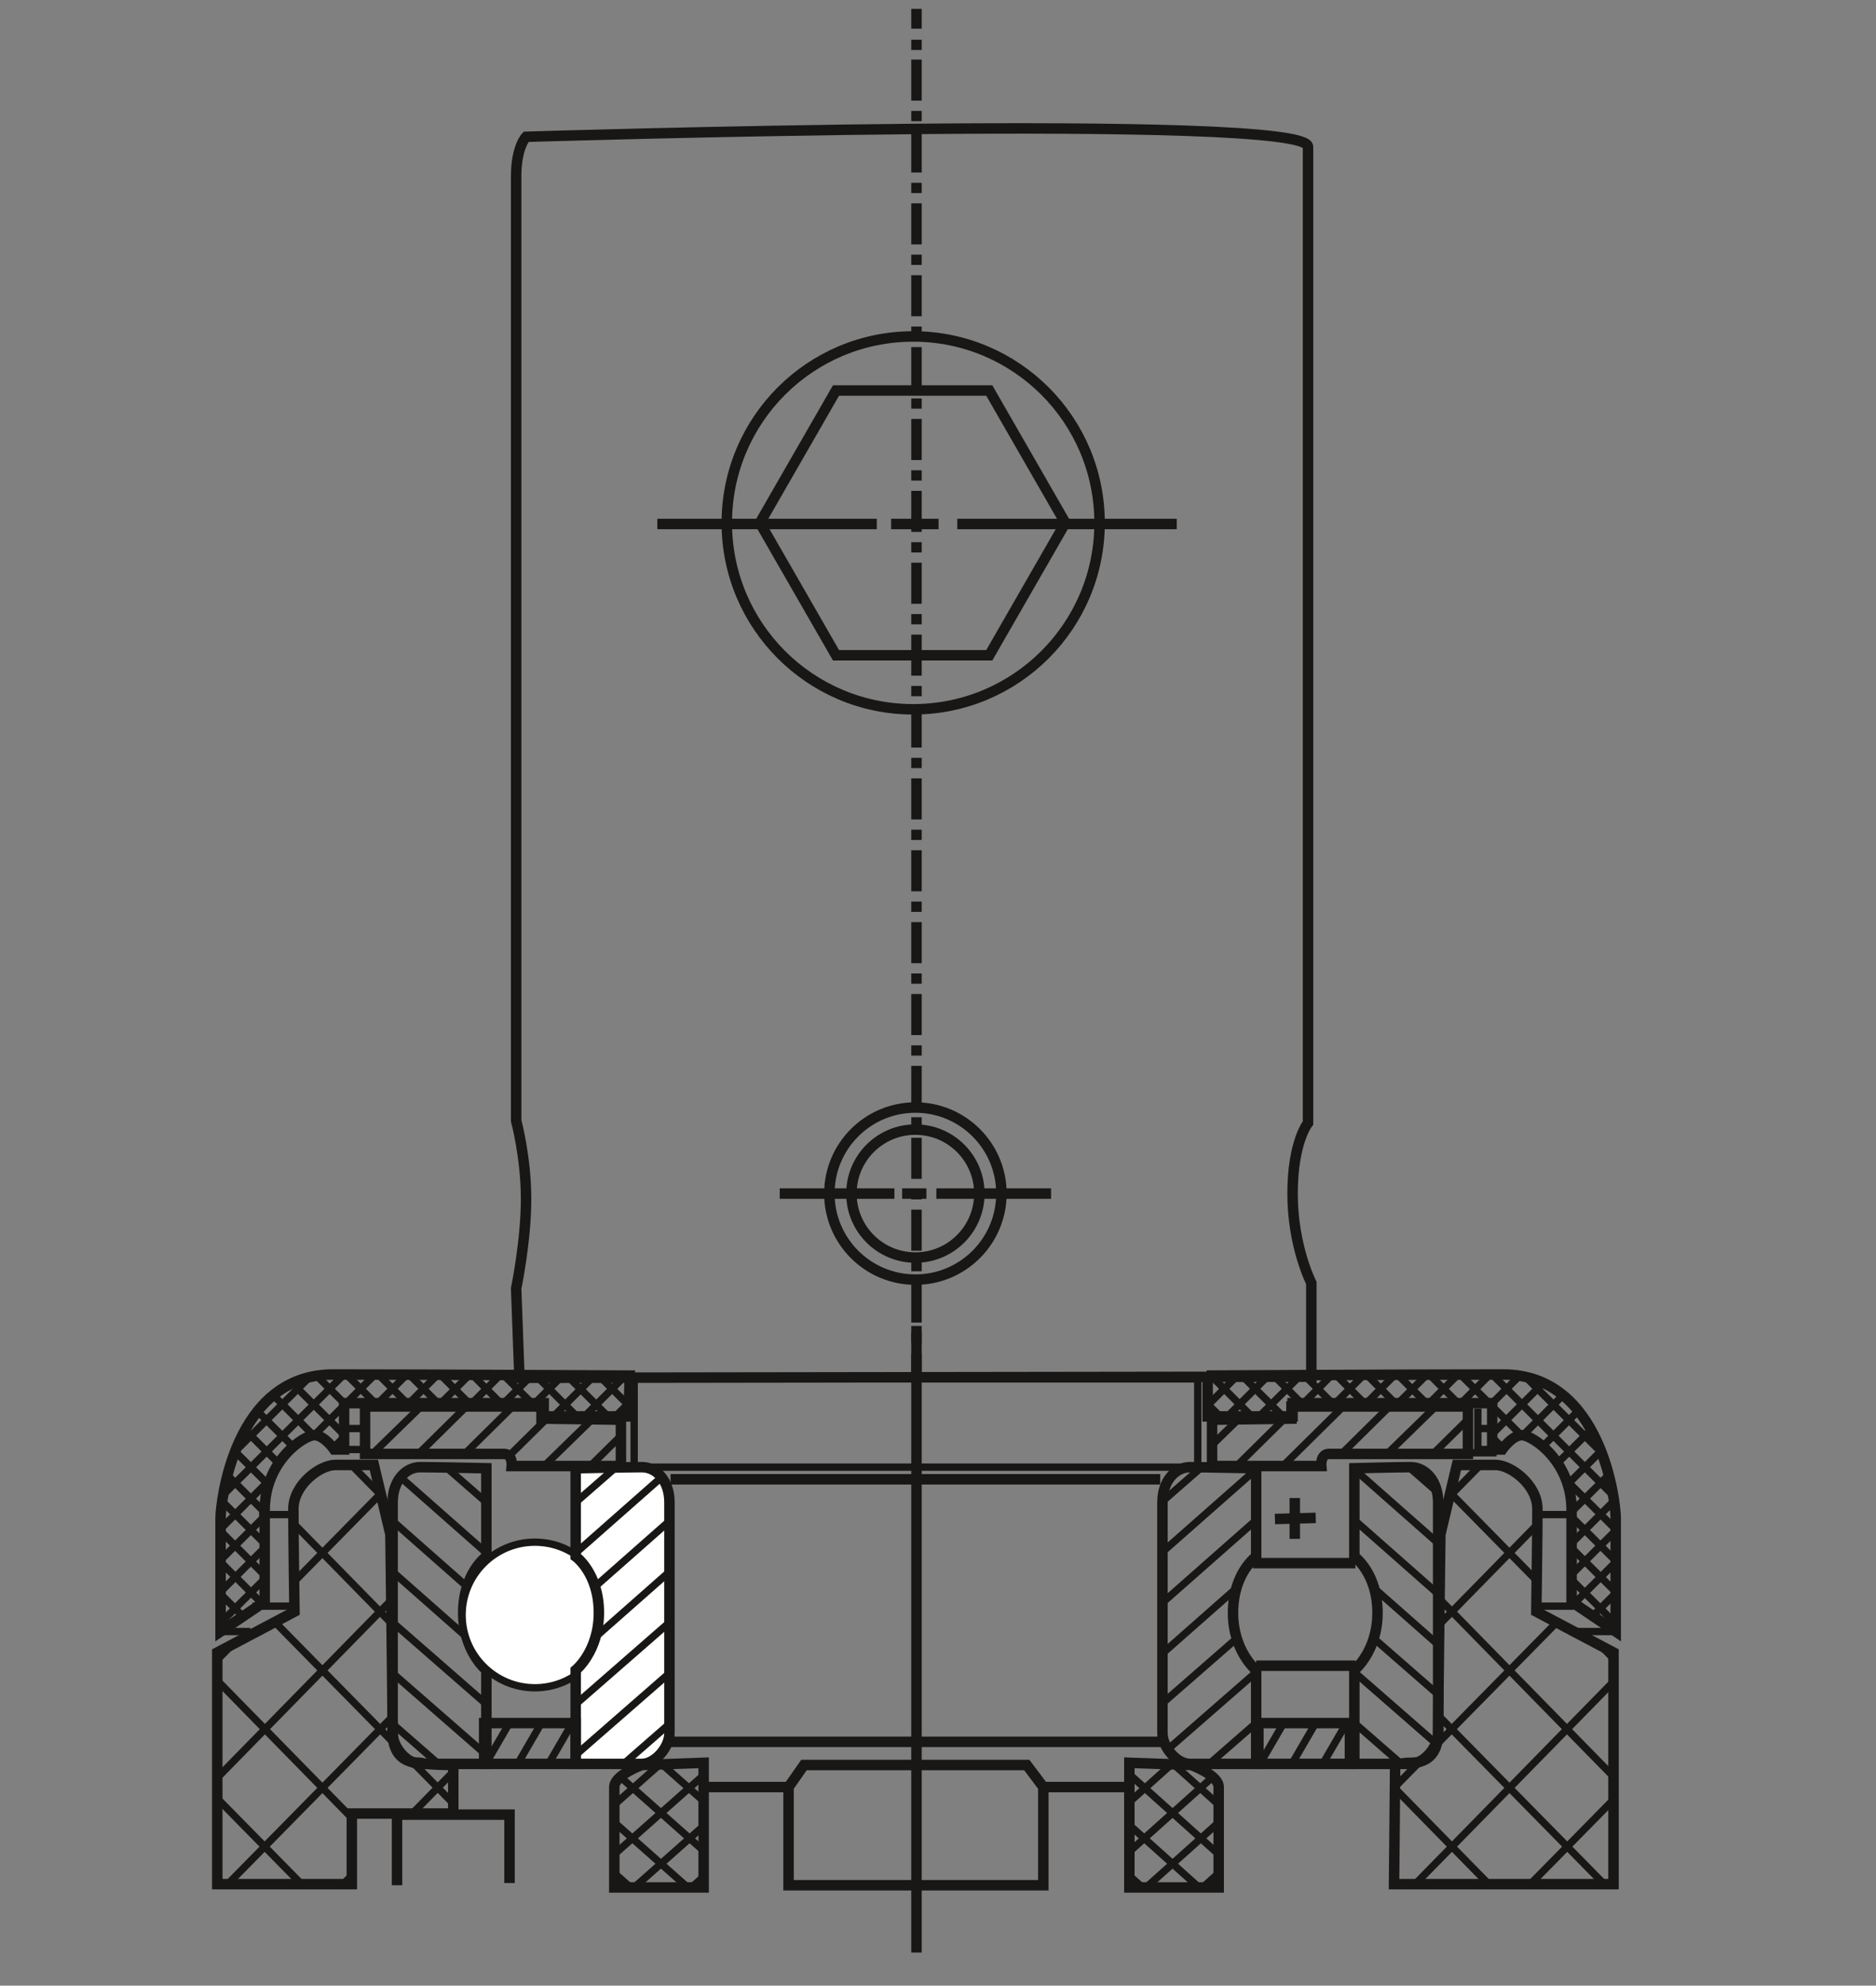 <?xml version="1.0" encoding="utf-8"?>
<!-- Generator: Adobe Illustrator 21.0.2, SVG Export Plug-In . SVG Version: 6.00 Build 0)  -->
<svg version="1.1" id="Ebene_1" xmlns="http://www.w3.org/2000/svg" xmlns:xlink="http://www.w3.org/1999/xlink" x="0px" y="0px"
	 width="170.1px" height="180px" viewBox="0 0 170.1 180" enable-background="new 0 0 170.1 180" xml:space="preserve">
<rect x="0" y="0" width="170.1" height="180" fill="#808080" stroke="none"/>
<g>
	<g>
		<line fill="none" stroke="#181716" stroke-width="0.949" stroke-miterlimit="10" x1="83.1" y1="0.8" x2="83.1" y2="2.6"/>
		
			<line fill="none" stroke="#181716" stroke-width="0.949" stroke-miterlimit="10" stroke-dasharray="0.931,0.931" x1="83.1" y1="3.6" x2="83.1" y2="5"/>
		
			<line fill="none" stroke="#181716" stroke-width="0.949" stroke-miterlimit="10" stroke-dasharray="3.723,0.931,0.931,0.931" x1="83.1" y1="5.4" x2="83.1" y2="122.3"/>
		<line fill="none" stroke="#181716" stroke-width="0.949" stroke-miterlimit="10" x1="83.1" y1="122.7" x2="83.1" y2="124.6"/>
	</g>
</g>
<line fill="none" stroke="#181716" stroke-width="0.949" stroke-miterlimit="10" x1="83.1" y1="120.2" x2="83.1" y2="177"/>
<g>
	<polygon fill="none" stroke="#181716" stroke-width="0.949" stroke-miterlimit="10" points="75.8,59.4 68.9,47.4 75.8,35.4 
		89.7,35.4 96.6,47.4 89.7,59.4 	"/>
	<circle fill="none" stroke="#181716" stroke-width="0.949" stroke-miterlimit="10" cx="82.8" cy="47.4" r="16.9"/>
</g>
<line fill="none" stroke="#181716" stroke-width="0.949" stroke-miterlimit="10" x1="59.6" y1="47.5" x2="79.5" y2="47.5"/>
<line fill="none" stroke="#181716" stroke-width="0.949" stroke-miterlimit="10" x1="86.8" y1="47.5" x2="106.7" y2="47.5"/>
<line fill="none" stroke="#181716" stroke-width="0.949" stroke-miterlimit="10" x1="80.8" y1="47.5" x2="85.1" y2="47.5"/>
<line fill="none" stroke="#181716" stroke-width="0.949" stroke-miterlimit="10" x1="70.7" y1="108.2" x2="81.1" y2="108.2"/>
<line fill="none" stroke="#181716" stroke-width="0.949" stroke-miterlimit="10" x1="84.9" y1="108.2" x2="95.3" y2="108.2"/>
<line fill="none" stroke="#181716" stroke-width="0.949" stroke-miterlimit="10" x1="81.8" y1="108.2" x2="84" y2="108.2"/>
<circle fill="none" stroke="#181716" stroke-width="0.949" stroke-miterlimit="10" cx="83" cy="108.2" r="5.8"/>
<circle fill="none" stroke="#181716" stroke-width="0.949" stroke-miterlimit="10" cx="83" cy="108.2" r="7.8"/>
<g>
	<g>
		<defs>
			<path id="SVGID_4_" d="M109.4,124.7c0,0,17.9-0.1,26.9-0.1s10.2,11.7,10.2,13v10.3l-4-2.7c0,0,0-3.8,0-8.3s-3.6-6.8-4.5-6.8
				s-1.8,1.3-1.8,1.3h-0.9v-4.2h-18.1v1.2h-7.7v-3.7H109.4z"/>
		</defs>
		<clipPath id="SVGID_6_">
			<use xlink:href="#SVGID_4_"  overflow="visible"/>
		</clipPath>
		<g clip-path="url(#SVGID_6_)">
			<g>
				<line fill="none" stroke="#181716" stroke-width="0.664" stroke-miterlimit="10" x1="140.9" y1="150" x2="169.3" y2="121.7"/>
				<line fill="none" stroke="#181716" stroke-width="0.664" stroke-miterlimit="10" x1="138.1" y1="150" x2="166.4" y2="121.7"/>
				<line fill="none" stroke="#181716" stroke-width="0.664" stroke-miterlimit="10" x1="135.2" y1="150" x2="163.6" y2="121.7"/>
				<line fill="none" stroke="#181716" stroke-width="0.664" stroke-miterlimit="10" x1="132.4" y1="150" x2="160.7" y2="121.7"/>
				<line fill="none" stroke="#181716" stroke-width="0.664" stroke-miterlimit="10" x1="129.5" y1="150" x2="157.9" y2="121.7"/>
				<line fill="none" stroke="#181716" stroke-width="0.664" stroke-miterlimit="10" x1="126.7" y1="150" x2="155" y2="121.7"/>
				<line fill="none" stroke="#181716" stroke-width="0.664" stroke-miterlimit="10" x1="123.8" y1="150" x2="152.2" y2="121.7"/>
				<line fill="none" stroke="#181716" stroke-width="0.664" stroke-miterlimit="10" x1="121" y1="150" x2="149.3" y2="121.7"/>
				<line fill="none" stroke="#181716" stroke-width="0.664" stroke-miterlimit="10" x1="118.2" y1="150" x2="146.5" y2="121.7"/>
				<line fill="none" stroke="#181716" stroke-width="0.664" stroke-miterlimit="10" x1="115.3" y1="150" x2="143.6" y2="121.7"/>
				<line fill="none" stroke="#181716" stroke-width="0.664" stroke-miterlimit="10" x1="112.5" y1="150" x2="140.8" y2="121.7"/>
				<line fill="none" stroke="#181716" stroke-width="0.664" stroke-miterlimit="10" x1="109.6" y1="150" x2="138" y2="121.7"/>
				<line fill="none" stroke="#181716" stroke-width="0.664" stroke-miterlimit="10" x1="106.8" y1="150" x2="135.1" y2="121.7"/>
				<line fill="none" stroke="#181716" stroke-width="0.664" stroke-miterlimit="10" x1="103.9" y1="150" x2="132.3" y2="121.7"/>
				<line fill="none" stroke="#181716" stroke-width="0.664" stroke-miterlimit="10" x1="101.1" y1="150" x2="129.4" y2="121.7"/>
				<line fill="none" stroke="#181716" stroke-width="0.664" stroke-miterlimit="10" x1="98.2" y1="150" x2="126.6" y2="121.7"/>
				<line fill="none" stroke="#181716" stroke-width="0.664" stroke-miterlimit="10" x1="95.4" y1="150" x2="123.7" y2="121.7"/>
				<line fill="none" stroke="#181716" stroke-width="0.664" stroke-miterlimit="10" x1="92.5" y1="150" x2="120.9" y2="121.7"/>
				<line fill="none" stroke="#181716" stroke-width="0.664" stroke-miterlimit="10" x1="89.7" y1="150" x2="118" y2="121.7"/>
				<line fill="none" stroke="#181716" stroke-width="0.664" stroke-miterlimit="10" x1="86.9" y1="150" x2="115.2" y2="121.7"/>
			</g>
			<g>
				<line fill="none" stroke="#181716" stroke-width="0.664" stroke-miterlimit="10" x1="115.2" y1="150" x2="86.9" y2="121.7"/>
				<line fill="none" stroke="#181716" stroke-width="0.664" stroke-miterlimit="10" x1="118" y1="150" x2="89.7" y2="121.7"/>
				<line fill="none" stroke="#181716" stroke-width="0.664" stroke-miterlimit="10" x1="120.9" y1="150" x2="92.5" y2="121.7"/>
				<line fill="none" stroke="#181716" stroke-width="0.664" stroke-miterlimit="10" x1="123.7" y1="150" x2="95.4" y2="121.7"/>
				<line fill="none" stroke="#181716" stroke-width="0.664" stroke-miterlimit="10" x1="126.6" y1="150" x2="98.2" y2="121.7"/>
				<line fill="none" stroke="#181716" stroke-width="0.664" stroke-miterlimit="10" x1="129.4" y1="150" x2="101.1" y2="121.7"/>
				<line fill="none" stroke="#181716" stroke-width="0.664" stroke-miterlimit="10" x1="132.3" y1="150" x2="103.9" y2="121.7"/>
				<line fill="none" stroke="#181716" stroke-width="0.664" stroke-miterlimit="10" x1="135.1" y1="150" x2="106.8" y2="121.7"/>
				<line fill="none" stroke="#181716" stroke-width="0.664" stroke-miterlimit="10" x1="138" y1="150" x2="109.6" y2="121.7"/>
				<line fill="none" stroke="#181716" stroke-width="0.664" stroke-miterlimit="10" x1="140.8" y1="150" x2="112.5" y2="121.7"/>
				<line fill="none" stroke="#181716" stroke-width="0.664" stroke-miterlimit="10" x1="143.6" y1="150" x2="115.3" y2="121.7"/>
				<line fill="none" stroke="#181716" stroke-width="0.664" stroke-miterlimit="10" x1="146.5" y1="150" x2="118.2" y2="121.7"/>
				<line fill="none" stroke="#181716" stroke-width="0.664" stroke-miterlimit="10" x1="149.3" y1="150" x2="121" y2="121.7"/>
				<line fill="none" stroke="#181716" stroke-width="0.664" stroke-miterlimit="10" x1="152.2" y1="150" x2="123.8" y2="121.7"/>
				<line fill="none" stroke="#181716" stroke-width="0.664" stroke-miterlimit="10" x1="155" y1="150" x2="126.7" y2="121.7"/>
				<line fill="none" stroke="#181716" stroke-width="0.664" stroke-miterlimit="10" x1="157.9" y1="150" x2="129.5" y2="121.7"/>
				<line fill="none" stroke="#181716" stroke-width="0.664" stroke-miterlimit="10" x1="160.7" y1="150" x2="132.4" y2="121.7"/>
				<line fill="none" stroke="#181716" stroke-width="0.664" stroke-miterlimit="10" x1="163.6" y1="150" x2="135.2" y2="121.7"/>
				<line fill="none" stroke="#181716" stroke-width="0.664" stroke-miterlimit="10" x1="166.4" y1="150" x2="138.1" y2="121.7"/>
				<line fill="none" stroke="#181716" stroke-width="0.664" stroke-miterlimit="10" x1="169.3" y1="150" x2="140.9" y2="121.7"/>
			</g>
		</g>
	</g>
	<g>
		<path id="SVGID_1_" fill="none" stroke="#181716" stroke-width="0.949" stroke-miterlimit="10" d="M109.4,124.7
			c0,0,17.9-0.1,26.9-0.1s10.2,11.7,10.2,13v10.3l-4-2.7c0,0,0-3.8,0-8.3s-3.6-6.8-4.5-6.8s-1.8,1.3-1.8,1.3h-0.9v-4.2h-18.1v1.2
			h-7.7v-3.7H109.4z"/>
	</g>
</g>
<g>
	<g>
		<defs>
			<path id="SVGID_8_" d="M57.1,124.7c0,0-17.9-0.1-26.9-0.1S20,136.3,20,137.6v10.3l4-2.7c0,0,0-3.8,0-8.3s3.6-6.8,4.5-6.8
				s1.8,1.3,1.8,1.3h0.9v-4.2h18.1v1.2H57L57.1,124.7L57.1,124.7z"/>
		</defs>
		<clipPath id="SVGID_10_">
			<use xlink:href="#SVGID_8_"  overflow="visible"/>
		</clipPath>
		<g clip-path="url(#SVGID_10_)">
			<g>
				<line fill="none" stroke="#181716" stroke-width="0.664" stroke-miterlimit="10" x1="25.5" y1="150" x2="-2.8" y2="121.7"/>
				<line fill="none" stroke="#181716" stroke-width="0.664" stroke-miterlimit="10" x1="28.4" y1="150" x2="0.1" y2="121.7"/>
				<line fill="none" stroke="#181716" stroke-width="0.664" stroke-miterlimit="10" x1="31.2" y1="150" x2="2.9" y2="121.7"/>
				<line fill="none" stroke="#181716" stroke-width="0.664" stroke-miterlimit="10" x1="34.1" y1="150" x2="5.7" y2="121.7"/>
				<line fill="none" stroke="#181716" stroke-width="0.664" stroke-miterlimit="10" x1="36.9" y1="150" x2="8.6" y2="121.7"/>
				<line fill="none" stroke="#181716" stroke-width="0.664" stroke-miterlimit="10" x1="39.8" y1="150" x2="11.4" y2="121.7"/>
				<line fill="none" stroke="#181716" stroke-width="0.664" stroke-miterlimit="10" x1="42.6" y1="150" x2="14.3" y2="121.7"/>
				<line fill="none" stroke="#181716" stroke-width="0.664" stroke-miterlimit="10" x1="45.5" y1="150" x2="17.1" y2="121.7"/>
				<line fill="none" stroke="#181716" stroke-width="0.664" stroke-miterlimit="10" x1="48.3" y1="150" x2="20" y2="121.7"/>
				<line fill="none" stroke="#181716" stroke-width="0.664" stroke-miterlimit="10" x1="51.2" y1="150" x2="22.8" y2="121.7"/>
				<line fill="none" stroke="#181716" stroke-width="0.664" stroke-miterlimit="10" x1="54" y1="150" x2="25.7" y2="121.7"/>
				<line fill="none" stroke="#181716" stroke-width="0.664" stroke-miterlimit="10" x1="56.9" y1="150" x2="28.5" y2="121.7"/>
				<line fill="none" stroke="#181716" stroke-width="0.664" stroke-miterlimit="10" x1="59.7" y1="150" x2="31.4" y2="121.7"/>
				<line fill="none" stroke="#181716" stroke-width="0.664" stroke-miterlimit="10" x1="62.5" y1="150" x2="34.2" y2="121.7"/>
				<line fill="none" stroke="#181716" stroke-width="0.664" stroke-miterlimit="10" x1="65.4" y1="150" x2="37" y2="121.7"/>
				<line fill="none" stroke="#181716" stroke-width="0.664" stroke-miterlimit="10" x1="68.2" y1="150" x2="39.9" y2="121.7"/>
				<line fill="none" stroke="#181716" stroke-width="0.664" stroke-miterlimit="10" x1="71.1" y1="150" x2="42.7" y2="121.7"/>
				<line fill="none" stroke="#181716" stroke-width="0.664" stroke-miterlimit="10" x1="73.9" y1="150" x2="45.6" y2="121.7"/>
				<line fill="none" stroke="#181716" stroke-width="0.664" stroke-miterlimit="10" x1="76.8" y1="150" x2="48.4" y2="121.7"/>
				<line fill="none" stroke="#181716" stroke-width="0.664" stroke-miterlimit="10" x1="79.6" y1="150" x2="51.3" y2="121.7"/>
			</g>
			<g>
				<line fill="none" stroke="#181716" stroke-width="0.664" stroke-miterlimit="10" x1="51.3" y1="150" x2="79.6" y2="121.7"/>
				<line fill="none" stroke="#181716" stroke-width="0.664" stroke-miterlimit="10" x1="48.4" y1="150" x2="76.8" y2="121.7"/>
				<line fill="none" stroke="#181716" stroke-width="0.664" stroke-miterlimit="10" x1="45.6" y1="150" x2="73.9" y2="121.7"/>
				<line fill="none" stroke="#181716" stroke-width="0.664" stroke-miterlimit="10" x1="42.7" y1="150" x2="71.1" y2="121.7"/>
				<line fill="none" stroke="#181716" stroke-width="0.664" stroke-miterlimit="10" x1="39.9" y1="150" x2="68.2" y2="121.7"/>
				<line fill="none" stroke="#181716" stroke-width="0.664" stroke-miterlimit="10" x1="37" y1="150" x2="65.4" y2="121.7"/>
				<line fill="none" stroke="#181716" stroke-width="0.664" stroke-miterlimit="10" x1="34.2" y1="150" x2="62.5" y2="121.7"/>
				<line fill="none" stroke="#181716" stroke-width="0.664" stroke-miterlimit="10" x1="31.4" y1="150" x2="59.7" y2="121.7"/>
				<line fill="none" stroke="#181716" stroke-width="0.664" stroke-miterlimit="10" x1="28.5" y1="150" x2="56.9" y2="121.7"/>
				<line fill="none" stroke="#181716" stroke-width="0.664" stroke-miterlimit="10" x1="25.7" y1="150" x2="54" y2="121.7"/>
				<line fill="none" stroke="#181716" stroke-width="0.664" stroke-miterlimit="10" x1="22.8" y1="150" x2="51.2" y2="121.7"/>
				<line fill="none" stroke="#181716" stroke-width="0.664" stroke-miterlimit="10" x1="20" y1="150" x2="48.3" y2="121.7"/>
				<line fill="none" stroke="#181716" stroke-width="0.664" stroke-miterlimit="10" x1="17.1" y1="150" x2="45.5" y2="121.7"/>
				<line fill="none" stroke="#181716" stroke-width="0.664" stroke-miterlimit="10" x1="14.3" y1="150" x2="42.6" y2="121.7"/>
				<line fill="none" stroke="#181716" stroke-width="0.664" stroke-miterlimit="10" x1="11.4" y1="150" x2="39.8" y2="121.7"/>
				<line fill="none" stroke="#181716" stroke-width="0.664" stroke-miterlimit="10" x1="8.6" y1="150" x2="36.9" y2="121.7"/>
				<line fill="none" stroke="#181716" stroke-width="0.664" stroke-miterlimit="10" x1="5.7" y1="150" x2="34.1" y2="121.7"/>
				<line fill="none" stroke="#181716" stroke-width="0.664" stroke-miterlimit="10" x1="2.9" y1="150" x2="31.2" y2="121.7"/>
				<line fill="none" stroke="#181716" stroke-width="0.664" stroke-miterlimit="10" x1="0.1" y1="150" x2="28.4" y2="121.7"/>
				<line fill="none" stroke="#181716" stroke-width="0.664" stroke-miterlimit="10" x1="-2.8" y1="150" x2="25.5" y2="121.7"/>
			</g>
		</g>
	</g>
	<g>
		<path id="SVGID_3_" fill="none" stroke="#181716" stroke-width="0.949" stroke-miterlimit="10" d="M57.1,124.7
			c0,0-17.9-0.1-26.9-0.1S20,136.3,20,137.6v10.3l4-2.7c0,0,0-3.8,0-8.3s3.6-6.8,4.5-6.8s1.8,1.3,1.8,1.3h0.9v-4.2h18.1v1.2H57
			L57.1,124.7L57.1,124.7z"/>
	</g>
</g>
<line fill="none" stroke="#181716" stroke-width="0.664" stroke-miterlimit="10" x1="33.3" y1="129.5" x2="30.8" y2="129.5"/>
<line fill="none" stroke="#181716" stroke-width="0.664" stroke-miterlimit="10" x1="33.3" y1="131.4" x2="30.8" y2="131.4"/>
<line fill="none" stroke="#181716" stroke-width="0.664" stroke-miterlimit="10" x1="135.1" y1="129.5" x2="134.2" y2="129.5"/>
<line fill="none" stroke="#181716" stroke-width="0.664" stroke-miterlimit="10" x1="135.1" y1="131.4" x2="134.2" y2="131.4"/>
<line fill="none" stroke="#181716" stroke-width="0.664" stroke-miterlimit="10" x1="134" y1="127.7" x2="134" y2="131.7"/>
<line fill="none" stroke="#181716" stroke-width="0.664" stroke-miterlimit="10" x1="135.7" y1="131.7" x2="133.1" y2="131.7"/>
<g>
	<g>
		<defs>
			<path id="SVGID_12_" d="M109.9,128.7v4.2h9.9c0,0-0.1-1.1,0.7-1.1s12.6,0,12.6,0v-4.3h-16v1.1L109.9,128.7z"/>
		</defs>
		<clipPath id="SVGID_14_">
			<use xlink:href="#SVGID_12_"  overflow="visible"/>
		</clipPath>
		<g clip-path="url(#SVGID_14_)">
			<line fill="none" stroke="#181716" stroke-width="0.664" stroke-miterlimit="10" x1="135.2" y1="126.6" x2="127.1" y2="134.6"/>
			<line fill="none" stroke="#181716" stroke-width="0.664" stroke-miterlimit="10" x1="131.1" y1="126.6" x2="122.9" y2="134.6"/>
			<line fill="none" stroke="#181716" stroke-width="0.664" stroke-miterlimit="10" x1="126.9" y1="126.6" x2="118.8" y2="134.6"/>
			<line fill="none" stroke="#181716" stroke-width="0.664" stroke-miterlimit="10" x1="122.7" y1="126.6" x2="114.6" y2="134.6"/>
			<line fill="none" stroke="#181716" stroke-width="0.664" stroke-miterlimit="10" x1="118.5" y1="126.6" x2="110.4" y2="134.6"/>
			<line fill="none" stroke="#181716" stroke-width="0.664" stroke-miterlimit="10" x1="114.4" y1="126.6" x2="106.2" y2="134.6"/>
		</g>
	</g>
	<g>
		<path id="SVGID_5_" fill="none" stroke="#181716" stroke-width="0.949" stroke-miterlimit="10" d="M109.9,128.7v4.2h9.9
			c0,0-0.1-1.1,0.7-1.1s12.6,0,12.6,0v-4.3h-16v1.1L109.9,128.7z"/>
	</g>
</g>
<g>
	<g>
		<defs>
			<path id="SVGID_16_" d="M56.3,128.7v4.2h-9.9c0,0,0.1-1.1-0.7-1.1s-12.6,0-12.6,0v-4.3h16v1.1L56.3,128.7z"/>
		</defs>
		<clipPath id="SVGID_18_">
			<use xlink:href="#SVGID_16_"  overflow="visible"/>
		</clipPath>
		<g clip-path="url(#SVGID_18_)">
			<line fill="none" stroke="#181716" stroke-width="0.664" stroke-miterlimit="10" x1="59.9" y1="126.6" x2="51.8" y2="134.6"/>
			<line fill="none" stroke="#181716" stroke-width="0.664" stroke-miterlimit="10" x1="55.8" y1="126.6" x2="47.6" y2="134.6"/>
			<line fill="none" stroke="#181716" stroke-width="0.664" stroke-miterlimit="10" x1="51.6" y1="126.6" x2="43.5" y2="134.6"/>
			<line fill="none" stroke="#181716" stroke-width="0.664" stroke-miterlimit="10" x1="47.4" y1="126.6" x2="39.3" y2="134.6"/>
			<line fill="none" stroke="#181716" stroke-width="0.664" stroke-miterlimit="10" x1="43.2" y1="126.6" x2="35.1" y2="134.6"/>
			<line fill="none" stroke="#181716" stroke-width="0.664" stroke-miterlimit="10" x1="39.1" y1="126.6" x2="30.9" y2="134.6"/>
		</g>
	</g>
	<g>
		<path id="SVGID_7_" fill="none" stroke="#181716" stroke-width="0.949" stroke-miterlimit="10" d="M56.3,128.7v4.2h-9.9
			c0,0,0.1-1.1-0.7-1.1s-12.6,0-12.6,0v-4.3h16v1.1L56.3,128.7z"/>
	</g>
</g>
<rect x="57.5" y="125" fill="none" stroke="#181716" stroke-width="0.664" stroke-miterlimit="10" width="51.1" height="8"/>
<line fill="none" stroke="#181716" stroke-width="0.664" stroke-miterlimit="10" x1="19.6" y1="147.9" x2="22.7" y2="147.9"/>
<line fill="none" stroke="#181716" stroke-width="0.664" stroke-miterlimit="10" x1="23.5" y1="137.3" x2="26.6" y2="137.3"/>
<line fill="none" stroke="#181716" stroke-width="0.664" stroke-miterlimit="10" x1="26.8" y1="145.6" x2="22.9" y2="145.6"/>
<line fill="none" stroke="#181716" stroke-width="0.664" stroke-miterlimit="10" x1="142.4" y1="137.3" x2="139.3" y2="137.3"/>
<line fill="none" stroke="#181716" stroke-width="0.664" stroke-miterlimit="10" x1="142.7" y1="145.6" x2="139.4" y2="145.6"/>
<line fill="none" stroke="#181716" stroke-width="0.664" stroke-miterlimit="10" x1="146.5" y1="147.9" x2="142.3" y2="147.9"/>
<g>
	<g>
		<defs>
			<path id="SVGID_20_" d="M44.1,133.1c0,0-4.7-0.1-6-0.1s-2.5,1.2-2.5,3.2c0,0,0,19.5,0,20.9c0,1.3,1.3,2.8,2.5,2.8c1.3,0,6,0,6,0
				v-8.5c0,0-2.1-1.7-2.1-5.2c0-3.6,2.1-5.1,2.1-5.1V133.1z"/>
		</defs>
		<clipPath id="SVGID_22_">
			<use xlink:href="#SVGID_20_"  overflow="visible"/>
		</clipPath>
		<g clip-path="url(#SVGID_22_)">
			<line fill="none" stroke="#181716" stroke-width="0.664" stroke-miterlimit="10" x1="34.6" y1="127.9" x2="45.6" y2="137.5"/>
			<line fill="none" stroke="#181716" stroke-width="0.664" stroke-miterlimit="10" x1="34.6" y1="132.4" x2="45.6" y2="142.1"/>
			<line fill="none" stroke="#181716" stroke-width="0.664" stroke-miterlimit="10" x1="34.6" y1="137" x2="45.6" y2="146.7"/>
			<line fill="none" stroke="#181716" stroke-width="0.664" stroke-miterlimit="10" x1="34.6" y1="141.6" x2="45.6" y2="151.3"/>
			<line fill="none" stroke="#181716" stroke-width="0.664" stroke-miterlimit="10" x1="34.6" y1="146.2" x2="45.6" y2="155.8"/>
			<line fill="none" stroke="#181716" stroke-width="0.664" stroke-miterlimit="10" x1="34.6" y1="150.8" x2="45.6" y2="160.4"/>
			<line fill="none" stroke="#181716" stroke-width="0.664" stroke-miterlimit="10" x1="34.6" y1="155.4" x2="45.6" y2="165"/>
		</g>
	</g>
	<g>
		<path id="SVGID_9_" fill="none" stroke="#181716" stroke-width="0.949" stroke-miterlimit="10" d="M44.1,133.1c0,0-4.7-0.1-6-0.1
			s-2.5,1.2-2.5,3.2c0,0,0,19.5,0,20.9c0,1.3,1.3,2.8,2.5,2.8c1.3,0,6,0,6,0v-8.5c0,0-2.1-1.7-2.1-5.2c0-3.6,2.1-5.1,2.1-5.1V133.1z
			"/>
	</g>
</g>
<circle fill="#FFFFFF" stroke="#181716" stroke-width="0.664" stroke-miterlimit="10" cx="48.5" cy="146.4" r="6.6"/>
<g>
	<g>
		<path id="SVGID_11_" fill="#FFFFFF" d="M52.2,133.1c0,0,4.7-0.1,6-0.1s2.5,1.2,2.5,3.2c0,0,0,19.5,0,20.9c0,1.3-1.3,2.8-2.5,2.8
			s-6,0-6,0v-8.5c0,0,2.1-1.7,2.1-5.2c0-3.6-2.1-5.1-2.1-5.1V133.1z"/>
	</g>
	<g>
		<defs>
			<path id="SVGID_24_" d="M52.2,133.1c0,0,4.7-0.1,6-0.1s2.5,1.2,2.5,3.2c0,0,0,19.5,0,20.9c0,1.3-1.3,2.8-2.5,2.8s-6,0-6,0v-8.5
				c0,0,2.1-1.7,2.1-5.2c0-3.6-2.1-5.1-2.1-5.1V133.1z"/>
		</defs>
		<clipPath id="SVGID_26_">
			<use xlink:href="#SVGID_24_"  overflow="visible"/>
		</clipPath>
		<g clip-path="url(#SVGID_26_)">
			<line fill="none" stroke="#181716" stroke-width="0.664" stroke-miterlimit="10" x1="61.7" y1="127.9" x2="50.7" y2="137.5"/>
			<line fill="none" stroke="#181716" stroke-width="0.664" stroke-miterlimit="10" x1="61.7" y1="132.4" x2="50.7" y2="142.1"/>
			<line fill="none" stroke="#181716" stroke-width="0.664" stroke-miterlimit="10" x1="61.7" y1="137" x2="50.7" y2="146.7"/>
			<line fill="none" stroke="#181716" stroke-width="0.664" stroke-miterlimit="10" x1="61.7" y1="141.6" x2="50.7" y2="151.3"/>
			<line fill="none" stroke="#181716" stroke-width="0.664" stroke-miterlimit="10" x1="61.7" y1="146.2" x2="50.7" y2="155.8"/>
			<line fill="none" stroke="#181716" stroke-width="0.664" stroke-miterlimit="10" x1="61.7" y1="150.8" x2="50.7" y2="160.4"/>
			<line fill="none" stroke="#181716" stroke-width="0.664" stroke-miterlimit="10" x1="61.7" y1="155.4" x2="50.7" y2="165"/>
		</g>
	</g>
	<g>
		<path id="SVGID_2_" fill="none" stroke="#181716" stroke-width="0.949" stroke-miterlimit="10" d="M52.2,133.1c0,0,4.7-0.1,6-0.1
			s2.5,1.2,2.5,3.2c0,0,0,19.5,0,20.9c0,1.3-1.3,2.8-2.5,2.8s-6,0-6,0v-8.5c0,0,2.1-1.7,2.1-5.2c0-3.6-2.1-5.1-2.1-5.1V133.1z"/>
	</g>
</g>
<g>
	<g>
		<defs>
			<path id="SVGID_28_" d="M113.9,133.1c0,0-4.7-0.1-6-0.1s-2.5,1.2-2.5,3.2c0,0,0,19.5,0,20.9c0,1.3,1.3,2.8,2.5,2.8c1.3,0,6,0,6,0
				v-8.5c0,0-2.1-1.7-2.1-5.2c0-3.6,2.1-5.1,2.1-5.1V133.1z"/>
		</defs>
		<clipPath id="SVGID_29_">
			<use xlink:href="#SVGID_28_"  overflow="visible"/>
		</clipPath>
		<g clip-path="url(#SVGID_29_)">
			<line fill="none" stroke="#181716" stroke-width="0.664" stroke-miterlimit="10" x1="114.8" y1="127.9" x2="103.8" y2="137.5"/>
			<line fill="none" stroke="#181716" stroke-width="0.664" stroke-miterlimit="10" x1="114.8" y1="132.4" x2="103.8" y2="142.1"/>
			<line fill="none" stroke="#181716" stroke-width="0.664" stroke-miterlimit="10" x1="114.8" y1="137" x2="103.8" y2="146.7"/>
			<line fill="none" stroke="#181716" stroke-width="0.664" stroke-miterlimit="10" x1="114.8" y1="141.6" x2="103.8" y2="151.3"/>
			<line fill="none" stroke="#181716" stroke-width="0.664" stroke-miterlimit="10" x1="114.8" y1="146.2" x2="103.8" y2="155.8"/>
			<line fill="none" stroke="#181716" stroke-width="0.664" stroke-miterlimit="10" x1="114.8" y1="150.8" x2="103.8" y2="160.4"/>
			<line fill="none" stroke="#181716" stroke-width="0.664" stroke-miterlimit="10" x1="114.8" y1="155.4" x2="103.8" y2="165"/>
		</g>
	</g>
	<g>
		<path id="SVGID_13_" fill="none" stroke="#181716" stroke-width="0.949" stroke-miterlimit="10" d="M113.9,133.1
			c0,0-4.7-0.1-6-0.1s-2.5,1.2-2.5,3.2c0,0,0,19.5,0,20.9c0,1.3,1.3,2.8,2.5,2.8c1.3,0,6,0,6,0v-8.5c0,0-2.1-1.7-2.1-5.2
			c0-3.6,2.1-5.1,2.1-5.1V133.1z"/>
	</g>
</g>
<g>
	<g>
		<defs>
			<path id="SVGID_30_" d="M122.8,133.1c0,0,3.8-0.1,5.1-0.1s2.5,1.2,2.5,3.2c0,0,0,19.5,0,20.9c0,1.3-1.3,2.8-2.5,2.8s-5.1,0-5.1,0
				v-8.5c0,0,2.1-1.7,2.1-5.2c0-3.6-2.1-5.1-2.1-5.1L122.8,133.1z"/>
		</defs>
		<clipPath id="SVGID_31_">
			<use xlink:href="#SVGID_30_"  overflow="visible"/>
		</clipPath>
		<g clip-path="url(#SVGID_31_)">
			<line fill="none" stroke="#181716" stroke-width="0.664" stroke-miterlimit="10" x1="121.9" y1="127.9" x2="132.9" y2="137.5"/>
			<line fill="none" stroke="#181716" stroke-width="0.664" stroke-miterlimit="10" x1="121.9" y1="132.4" x2="132.9" y2="142.1"/>
			<line fill="none" stroke="#181716" stroke-width="0.664" stroke-miterlimit="10" x1="121.9" y1="137" x2="132.9" y2="146.7"/>
			<line fill="none" stroke="#181716" stroke-width="0.664" stroke-miterlimit="10" x1="121.9" y1="141.6" x2="132.9" y2="151.3"/>
			<line fill="none" stroke="#181716" stroke-width="0.664" stroke-miterlimit="10" x1="121.9" y1="146.2" x2="132.9" y2="155.8"/>
			<line fill="none" stroke="#181716" stroke-width="0.664" stroke-miterlimit="10" x1="121.9" y1="150.8" x2="132.9" y2="160.4"/>
			<line fill="none" stroke="#181716" stroke-width="0.664" stroke-miterlimit="10" x1="121.9" y1="155.4" x2="132.9" y2="165"/>
		</g>
	</g>
	<g>
		<path id="SVGID_15_" fill="none" stroke="#181716" stroke-width="0.949" stroke-miterlimit="10" d="M122.8,133.1
			c0,0,3.8-0.1,5.1-0.1s2.5,1.2,2.5,3.2c0,0,0,19.5,0,20.9c0,1.3-1.3,2.8-2.5,2.8s-5.1,0-5.1,0v-8.5c0,0,2.1-1.7,2.1-5.2
			c0-3.6-2.1-5.1-2.1-5.1L122.8,133.1z"/>
	</g>
</g>
<line fill="none" stroke="#181716" stroke-width="0.949" stroke-miterlimit="10" x1="105.3" y1="157.9" x2="60.7" y2="157.9"/>
<polygon fill="none" stroke="#181716" stroke-width="0.949" stroke-miterlimit="10" points="93.1,160 72.9,160 71.5,162 
	71.5,170.9 94.6,170.9 94.6,162 "/>
<line fill="none" stroke="#181716" stroke-width="0.949" stroke-miterlimit="10" x1="71.5" y1="162" x2="63.4" y2="162"/>
<line fill="none" stroke="#181716" stroke-width="0.949" stroke-miterlimit="10" x1="102.7" y1="162" x2="94.6" y2="162"/>
<g>
	<g>
		<defs>
			<rect id="SVGID_32_" x="43.9" y="156.2" width="8.3" height="3.7"/>
		</defs>
		<clipPath id="SVGID_33_">
			<use xlink:href="#SVGID_32_"  overflow="visible"/>
		</clipPath>
		
			<line clip-path="url(#SVGID_33_)" fill="none" stroke="#181716" stroke-width="0.664" stroke-miterlimit="10" x1="47" y1="154.8" x2="42.7" y2="162.2"/>
	</g>
	<g>
		<defs>
			<rect id="SVGID_34_" x="43.9" y="156.2" width="8.3" height="3.7"/>
		</defs>
		<clipPath id="SVGID_35_">
			<use xlink:href="#SVGID_34_"  overflow="visible"/>
		</clipPath>
		
			<line clip-path="url(#SVGID_35_)" fill="none" stroke="#181716" stroke-width="0.664" stroke-miterlimit="10" x1="49.9" y1="154.8" x2="45.6" y2="162.2"/>
	</g>
	<g>
		<defs>
			<rect id="SVGID_36_" x="43.9" y="156.2" width="8.3" height="3.7"/>
		</defs>
		<clipPath id="SVGID_37_">
			<use xlink:href="#SVGID_36_"  overflow="visible"/>
		</clipPath>
		
			<line clip-path="url(#SVGID_37_)" fill="none" stroke="#181716" stroke-width="0.664" stroke-miterlimit="10" x1="52.7" y1="154.8" x2="48.4" y2="162.2"/>
	</g>
	<g>
		
			<rect id="SVGID_17_" x="43.9" y="156.2" fill="none" stroke="#181716" stroke-width="0.949" stroke-miterlimit="10" width="8.3" height="3.7"/>
	</g>
</g>
<g>
	<g>
		<defs>
			<rect id="SVGID_38_" x="114.1" y="156.2" width="8.3" height="3.7"/>
		</defs>
		<clipPath id="SVGID_39_">
			<use xlink:href="#SVGID_38_"  overflow="visible"/>
		</clipPath>
		
			<line clip-path="url(#SVGID_39_)" fill="none" stroke="#181716" stroke-width="0.664" stroke-miterlimit="10" x1="117.2" y1="154.8" x2="112.9" y2="162.2"/>
	</g>
	<g>
		<defs>
			<rect id="SVGID_40_" x="114.1" y="156.2" width="8.3" height="3.7"/>
		</defs>
		<clipPath id="SVGID_41_">
			<use xlink:href="#SVGID_40_"  overflow="visible"/>
		</clipPath>
		
			<line clip-path="url(#SVGID_41_)" fill="none" stroke="#181716" stroke-width="0.664" stroke-miterlimit="10" x1="120.1" y1="154.8" x2="115.8" y2="162.2"/>
	</g>
	<g>
		<defs>
			<rect id="SVGID_42_" x="114.1" y="156.2" width="8.3" height="3.7"/>
		</defs>
		<clipPath id="SVGID_43_">
			<use xlink:href="#SVGID_42_"  overflow="visible"/>
		</clipPath>
		
			<line clip-path="url(#SVGID_43_)" fill="none" stroke="#181716" stroke-width="0.664" stroke-miterlimit="10" x1="122.9" y1="154.8" x2="118.6" y2="162.2"/>
	</g>
	<g>
		
			<rect id="SVGID_19_" x="114.1" y="156.2" fill="none" stroke="#181716" stroke-width="0.949" stroke-miterlimit="10" width="8.3" height="3.7"/>
	</g>
</g>
<g>
	<g>
		<defs>
			<path id="SVGID_44_" d="M41.1,160v4.4h-9.2v6.4H19.7v-21l7-3.7c0,0-0.1-7.1-0.1-9.3s2.4-4,3.8-4s3.5,0,3.5,0l1.5,6.3
				c0,0,0.2,15.3,0.2,17.9s1.7,2.8,2.5,2.8C38.9,160,41.1,160,41.1,160z"/>
		</defs>
		<clipPath id="SVGID_45_">
			<use xlink:href="#SVGID_44_"  overflow="visible"/>
		</clipPath>
		<g clip-path="url(#SVGID_45_)">
			<line fill="none" stroke="#181716" stroke-width="0.664" stroke-miterlimit="10" x1="17.8" y1="161.1" x2="41.6" y2="185.3"/>
			<line fill="none" stroke="#181716" stroke-width="0.664" stroke-miterlimit="10" x1="17.8" y1="150.4" x2="41.6" y2="174.7"/>
			<line fill="none" stroke="#181716" stroke-width="0.664" stroke-miterlimit="10" x1="17.8" y1="139.8" x2="41.6" y2="164"/>
			<line fill="none" stroke="#181716" stroke-width="0.664" stroke-miterlimit="10" x1="17.8" y1="129.1" x2="41.6" y2="153.4"/>
			<line fill="none" stroke="#181716" stroke-width="0.664" stroke-miterlimit="10" x1="17.8" y1="118.5" x2="41.6" y2="142.7"/>
		</g>
	</g>
	<g>
		<defs>
			<path id="SVGID_46_" d="M41.1,160v4.4h-9.2v6.4H19.7v-21l7-3.7c0,0-0.1-7.1-0.1-9.3s2.4-4,3.8-4s3.5,0,3.5,0l1.5,6.3
				c0,0,0.2,15.3,0.2,17.9s1.7,2.8,2.5,2.8C38.9,160,41.1,160,41.1,160z"/>
		</defs>
		<clipPath id="SVGID_47_">
			<use xlink:href="#SVGID_46_"  overflow="visible"/>
		</clipPath>
		<g clip-path="url(#SVGID_47_)">
			<line fill="none" stroke="#181716" stroke-width="0.664" stroke-miterlimit="10" x1="41.6" y1="160.1" x2="17.8" y2="184.4"/>
			<line fill="none" stroke="#181716" stroke-width="0.664" stroke-miterlimit="10" x1="41.6" y1="149.5" x2="17.8" y2="173.7"/>
			<line fill="none" stroke="#181716" stroke-width="0.664" stroke-miterlimit="10" x1="41.6" y1="138.8" x2="17.8" y2="163.1"/>
			<line fill="none" stroke="#181716" stroke-width="0.664" stroke-miterlimit="10" x1="41.6" y1="128.2" x2="17.8" y2="152.4"/>
			<line fill="none" stroke="#181716" stroke-width="0.664" stroke-miterlimit="10" x1="41.6" y1="117.5" x2="17.8" y2="141.8"/>
		</g>
	</g>
	<g>
		<path id="SVGID_21_" fill="none" stroke="#181716" stroke-width="0.949" stroke-miterlimit="10" d="M41.1,160v4.4h-9.2v6.4H19.7
			v-21l7-3.7c0,0-0.1-7.1-0.1-9.3s2.4-4,3.8-4s3.5,0,3.5,0l1.5,6.3c0,0,0.2,15.3,0.2,17.9s1.7,2.8,2.5,2.8
			C38.9,160,41.1,160,41.1,160z"/>
	</g>
</g>
<g>
	<g>
		<defs>
			<path id="SVGID_48_" d="M126.5,160l-0.1,10.8h19.9v-21l-7-3.7c0,0,0.1-7.1,0.1-9.3s-2.4-4-3.8-4s-3.5,0-3.5,0l-1.5,6.3
				c0,0-0.2,15.3-0.2,17.9s-1.7,2.8-2.5,2.8S126.5,160,126.5,160z"/>
		</defs>
		<clipPath id="SVGID_49_">
			<use xlink:href="#SVGID_48_"  overflow="visible"/>
		</clipPath>
		<g clip-path="url(#SVGID_49_)">
			<line fill="none" stroke="#181716" stroke-width="0.664" stroke-miterlimit="10" x1="148.3" y1="161.1" x2="124.5" y2="185.3"/>
			<line fill="none" stroke="#181716" stroke-width="0.664" stroke-miterlimit="10" x1="148.3" y1="150.4" x2="124.5" y2="174.7"/>
			<line fill="none" stroke="#181716" stroke-width="0.664" stroke-miterlimit="10" x1="148.3" y1="139.8" x2="124.5" y2="164"/>
			<line fill="none" stroke="#181716" stroke-width="0.664" stroke-miterlimit="10" x1="148.3" y1="129.1" x2="124.5" y2="153.4"/>
			<line fill="none" stroke="#181716" stroke-width="0.664" stroke-miterlimit="10" x1="148.3" y1="118.5" x2="124.5" y2="142.7"/>
		</g>
	</g>
	<g>
		<defs>
			<path id="SVGID_50_" d="M126.5,160l-0.1,10.8h19.9v-21l-7-3.7c0,0,0.1-7.1,0.1-9.3s-2.4-4-3.8-4s-3.5,0-3.5,0l-1.5,6.3
				c0,0-0.2,15.3-0.2,17.9s-1.7,2.8-2.5,2.8S126.5,160,126.5,160z"/>
		</defs>
		<clipPath id="SVGID_51_">
			<use xlink:href="#SVGID_50_"  overflow="visible"/>
		</clipPath>
		<g clip-path="url(#SVGID_51_)">
			<line fill="none" stroke="#181716" stroke-width="0.664" stroke-miterlimit="10" x1="124.5" y1="160.1" x2="148.3" y2="184.4"/>
			<line fill="none" stroke="#181716" stroke-width="0.664" stroke-miterlimit="10" x1="124.5" y1="149.5" x2="148.3" y2="173.7"/>
			<line fill="none" stroke="#181716" stroke-width="0.664" stroke-miterlimit="10" x1="124.5" y1="138.8" x2="148.3" y2="163.1"/>
			<line fill="none" stroke="#181716" stroke-width="0.664" stroke-miterlimit="10" x1="124.5" y1="128.2" x2="148.3" y2="152.4"/>
			<line fill="none" stroke="#181716" stroke-width="0.664" stroke-miterlimit="10" x1="124.5" y1="117.5" x2="148.3" y2="141.8"/>
		</g>
	</g>
	<g>
		<path id="SVGID_23_" fill="none" stroke="#181716" stroke-width="0.949" stroke-miterlimit="10" d="M126.5,160l-0.1,10.8h19.9
			v-21l-7-3.7c0,0,0.1-7.1,0.1-9.3s-2.4-4-3.8-4s-3.5,0-3.5,0l-1.5,6.3c0,0-0.2,15.3-0.2,17.9s-1.7,2.8-2.5,2.8S126.5,160,126.5,160
			z"/>
	</g>
</g>
<line fill="none" stroke="#181716" stroke-width="0.949" stroke-miterlimit="10" x1="60.8" y1="134.1" x2="105.2" y2="134.1"/>
<polyline fill="none" stroke="#181716" stroke-width="0.949" stroke-miterlimit="10" points="36,170.9 36,164.5 46.2,164.5 
	46.2,170.7 "/>
<g>
	<g>
		<defs>
			<path id="SVGID_52_" d="M63.8,171.1v-11.3l-5.6,0.2c0,0-2.5,0.9-2.5,2s0,9.1,0,9.1H63.8z"/>
		</defs>
		<clipPath id="SVGID_53_">
			<use xlink:href="#SVGID_52_"  overflow="visible"/>
		</clipPath>
		<g clip-path="url(#SVGID_53_)">
			<line fill="none" stroke="#181716" stroke-width="0.664" stroke-miterlimit="10" x1="55.7" y1="169.8" x2="64.5" y2="177.6"/>
			<line fill="none" stroke="#181716" stroke-width="0.664" stroke-miterlimit="10" x1="55.7" y1="165.2" x2="64.5" y2="173"/>
			<line fill="none" stroke="#181716" stroke-width="0.664" stroke-miterlimit="10" x1="55.7" y1="160.6" x2="64.5" y2="168.4"/>
			<line fill="none" stroke="#181716" stroke-width="0.664" stroke-miterlimit="10" x1="55.7" y1="156.1" x2="64.5" y2="163.9"/>
		</g>
	</g>
	<g>
		<defs>
			<path id="SVGID_54_" d="M63.8,171.1v-11.3l-5.6,0.2c0,0-2.5,0.9-2.5,2s0,9.1,0,9.1H63.8z"/>
		</defs>
		<clipPath id="SVGID_55_">
			<use xlink:href="#SVGID_54_"  overflow="visible"/>
		</clipPath>
		<g clip-path="url(#SVGID_55_)">
			<line fill="none" stroke="#181716" stroke-width="0.664" stroke-miterlimit="10" x1="64.5" y1="169.5" x2="55.7" y2="177.3"/>
			<line fill="none" stroke="#181716" stroke-width="0.664" stroke-miterlimit="10" x1="64.5" y1="164.9" x2="55.7" y2="172.7"/>
			<line fill="none" stroke="#181716" stroke-width="0.664" stroke-miterlimit="10" x1="64.5" y1="160.3" x2="55.7" y2="168.1"/>
			<line fill="none" stroke="#181716" stroke-width="0.664" stroke-miterlimit="10" x1="64.5" y1="155.8" x2="55.7" y2="163.6"/>
		</g>
	</g>
	<g>
		<path id="SVGID_25_" fill="none" stroke="#181716" stroke-width="0.949" stroke-miterlimit="10" d="M63.8,171.1v-11.3l-5.6,0.2
			c0,0-2.5,0.9-2.5,2s0,9.1,0,9.1H63.8z"/>
	</g>
</g>
<g>
	<g>
		<defs>
			<path id="SVGID_56_" d="M102.4,171.1v-11.3l5.6,0.2c0,0,2.5,0.9,2.5,2s0,9.1,0,9.1H102.4z"/>
		</defs>
		<clipPath id="SVGID_57_">
			<use xlink:href="#SVGID_56_"  overflow="visible"/>
		</clipPath>
		<g clip-path="url(#SVGID_57_)">
			<line fill="none" stroke="#181716" stroke-width="0.664" stroke-miterlimit="10" x1="110.5" y1="169.8" x2="101.8" y2="177.6"/>
			<line fill="none" stroke="#181716" stroke-width="0.664" stroke-miterlimit="10" x1="110.5" y1="165.2" x2="101.8" y2="173"/>
			<line fill="none" stroke="#181716" stroke-width="0.664" stroke-miterlimit="10" x1="110.5" y1="160.6" x2="101.8" y2="168.4"/>
			<line fill="none" stroke="#181716" stroke-width="0.664" stroke-miterlimit="10" x1="110.5" y1="156.1" x2="101.8" y2="163.9"/>
		</g>
	</g>
	<g>
		<defs>
			<path id="SVGID_58_" d="M102.4,171.1v-11.3l5.6,0.2c0,0,2.5,0.9,2.5,2s0,9.1,0,9.1H102.4z"/>
		</defs>
		<clipPath id="SVGID_59_">
			<use xlink:href="#SVGID_58_"  overflow="visible"/>
		</clipPath>
		<g clip-path="url(#SVGID_59_)">
			<line fill="none" stroke="#181716" stroke-width="0.664" stroke-miterlimit="10" x1="101.8" y1="169.5" x2="110.5" y2="177.3"/>
			<line fill="none" stroke="#181716" stroke-width="0.664" stroke-miterlimit="10" x1="101.8" y1="164.9" x2="110.5" y2="172.7"/>
			<line fill="none" stroke="#181716" stroke-width="0.664" stroke-miterlimit="10" x1="101.8" y1="160.3" x2="110.5" y2="168.1"/>
			<line fill="none" stroke="#181716" stroke-width="0.664" stroke-miterlimit="10" x1="101.8" y1="155.8" x2="110.5" y2="163.6"/>
		</g>
	</g>
	<g>
		<path id="SVGID_27_" fill="none" stroke="#181716" stroke-width="0.949" stroke-miterlimit="10" d="M102.4,171.1v-11.3l5.6,0.2
			c0,0,2.5,0.9,2.5,2s0,9.1,0,9.1H102.4z"/>
	</g>
</g>
<line fill="none" stroke="#181716" stroke-width="0.949" stroke-miterlimit="10" x1="122.9" y1="141.7" x2="113.6" y2="141.7"/>
<line fill="none" stroke="#181716" stroke-width="0.949" stroke-miterlimit="10" x1="122.9" y1="151" x2="113.9" y2="151"/>
<line fill="none" stroke="#181716" stroke-width="0.949" stroke-miterlimit="10" x1="117.4" y1="135.8" x2="117.4" y2="139.5"/>
<line fill="none" stroke="#181716" stroke-width="0.949" stroke-miterlimit="10" x1="115.6" y1="137.7" x2="119.3" y2="137.6"/>
<path fill="none" stroke="#181716" stroke-width="0.949" stroke-miterlimit="10" d="M118.9,124.8v-8.5c0,0-1.7-3.3-1.7-8.1
	c0-4.7,1.4-6.4,1.4-6.4s0-86.8,0-88.5c0-3.1-70.9-0.9-70.9-0.9s-0.9,0.9-0.9,3.6v85.6c0,0,0.9,3.3,0.9,7.1s-0.9,8.1-0.9,8.1l0.2,5.4
	l0.1,2.7L118.9,124.8L118.9,124.8z"/>
</svg>
